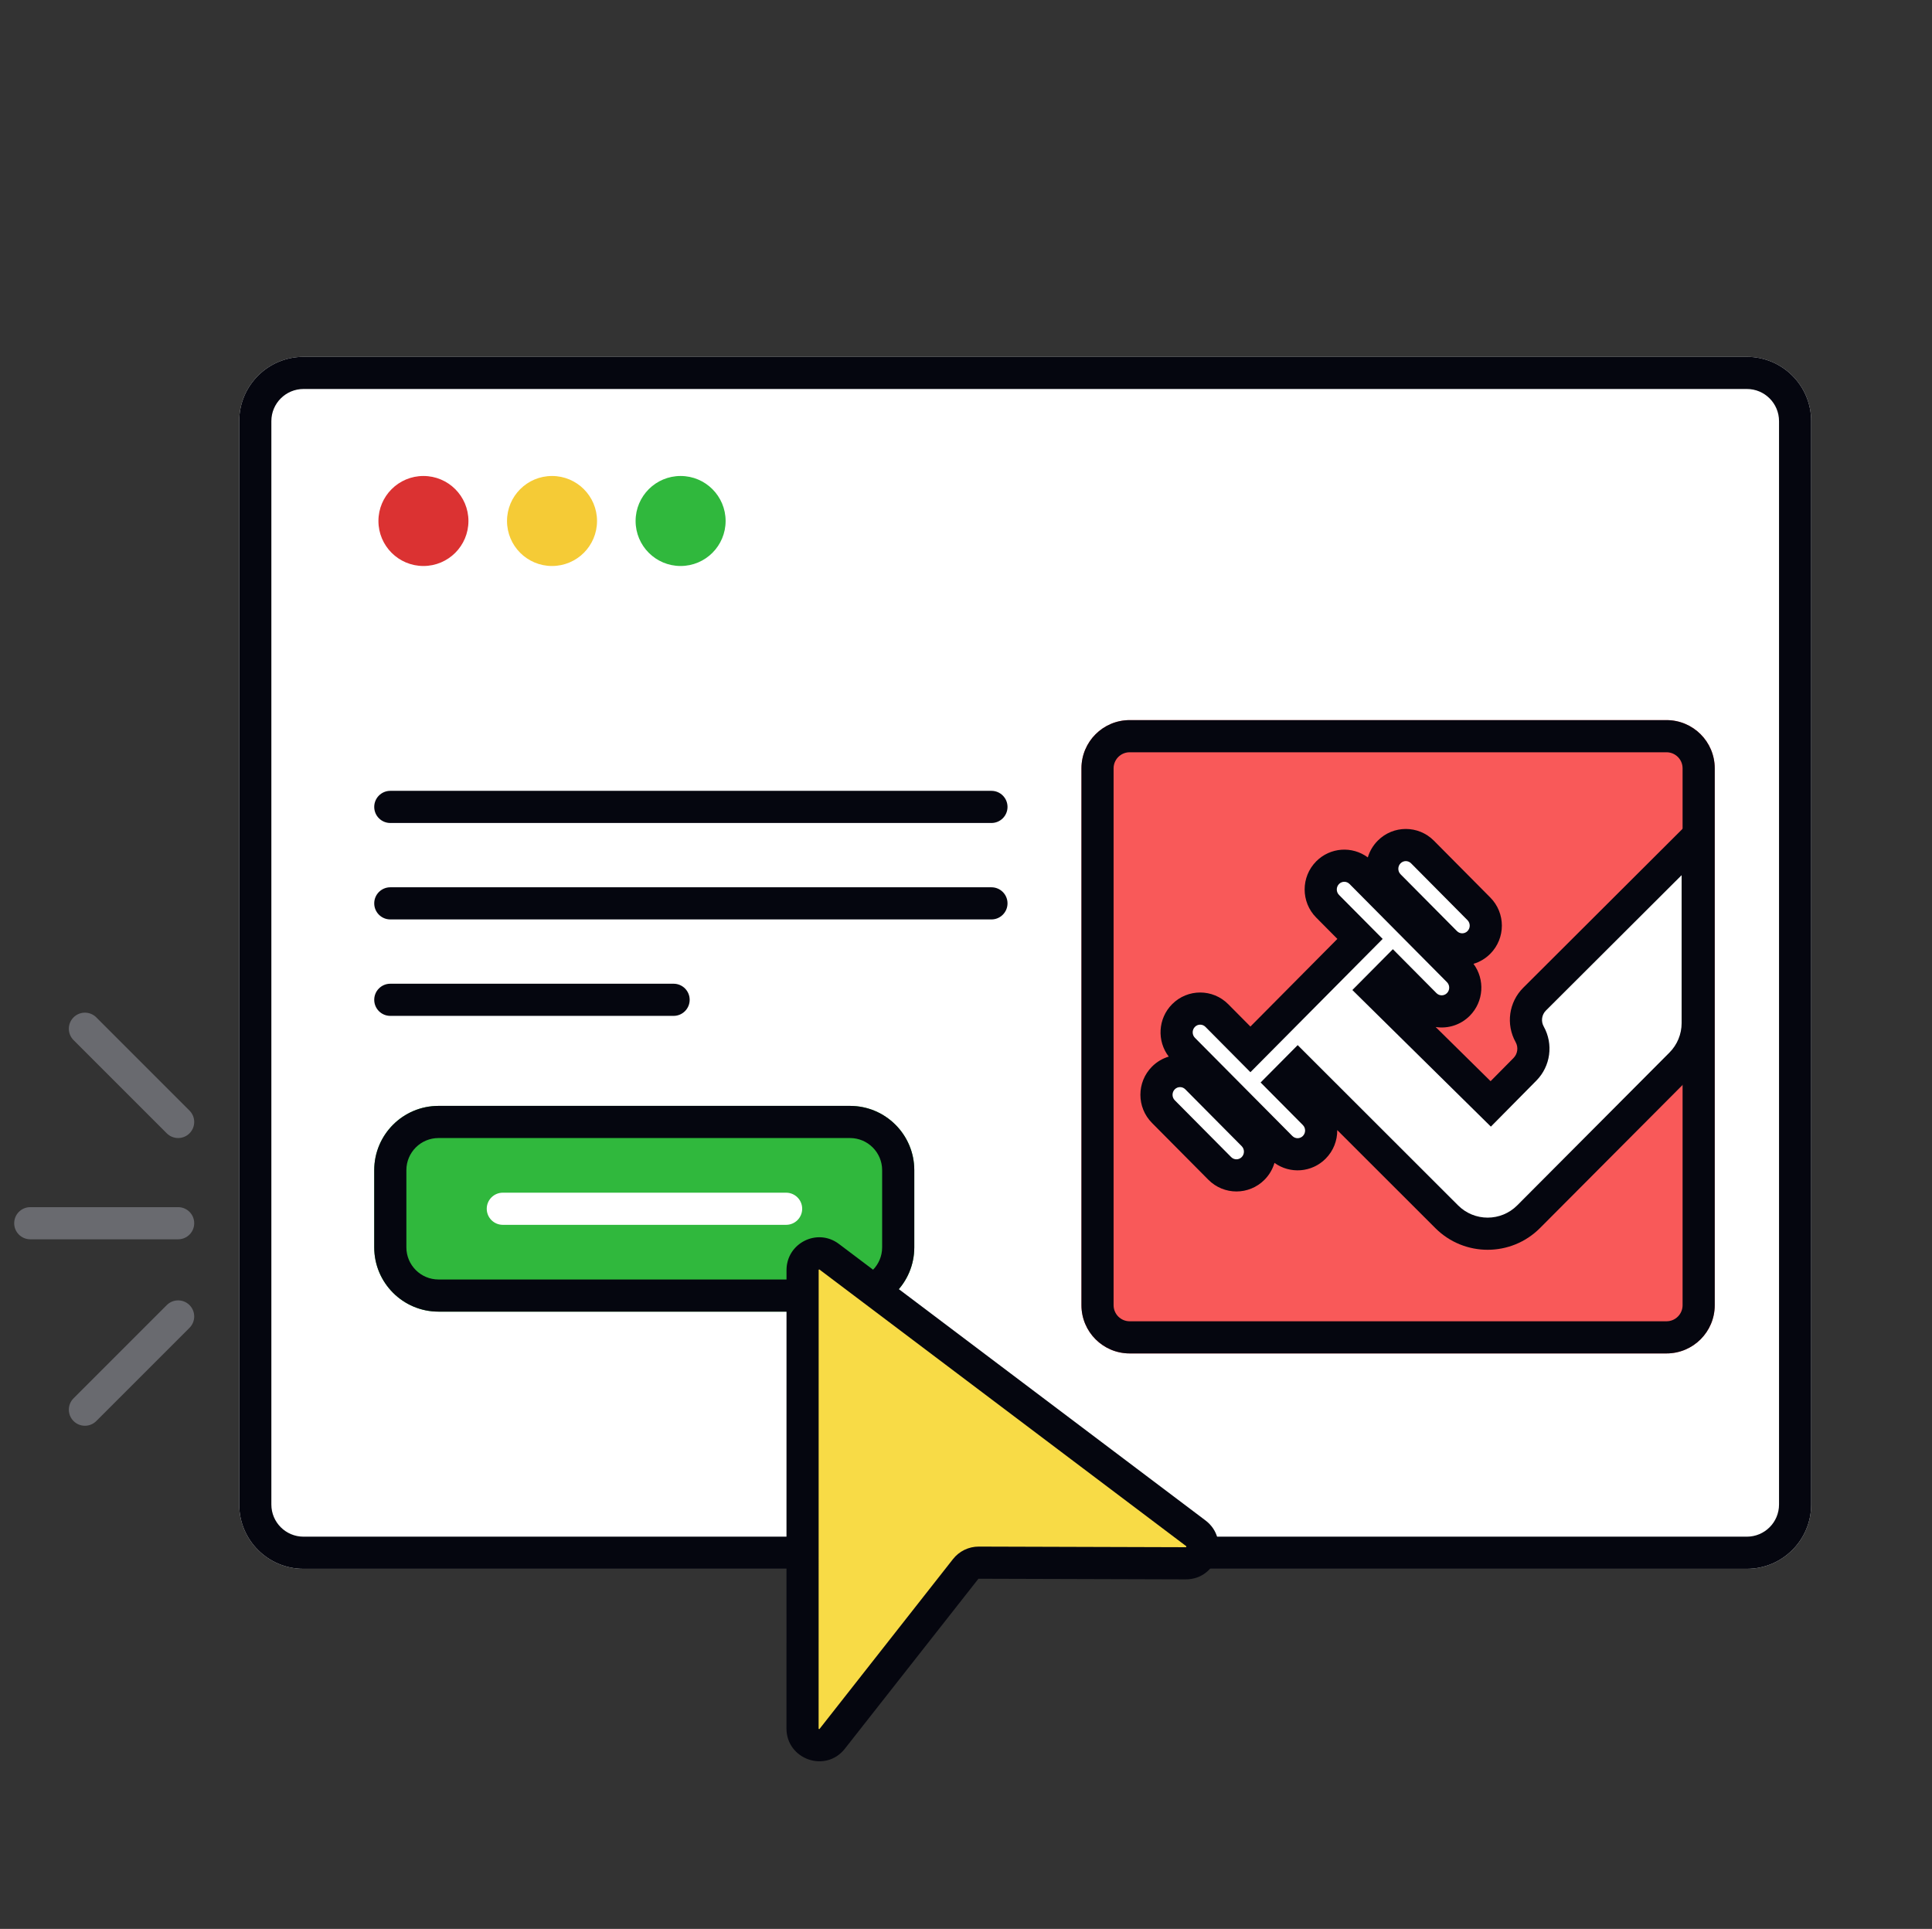 <svg width="601" height="600" viewBox="0 0 601 600" fill="none" xmlns="http://www.w3.org/2000/svg">
<rect x="0" y="0" width="601" height="600" fill="#333333" stroke="none"/>
<path d="M74.414 131C74.414 119.954 83.368 111 94.414 111H543.414C554.46 111 563.414 119.954 563.414 131V468C563.414 479.046 554.46 488 543.414 488H94.414C83.368 488 74.414 479.046 74.414 468V131Z" fill="white"/>
<path fill-rule="evenodd" clip-rule="evenodd" d="M543.414 121H94.414C88.891 121 84.414 125.477 84.414 131V468C84.414 473.523 88.891 478 94.414 478H543.414C548.937 478 553.414 473.523 553.414 468V131C553.414 125.477 548.937 121 543.414 121ZM94.414 111C83.368 111 74.414 119.954 74.414 131V468C74.414 479.046 83.368 488 94.414 488H543.414C554.46 488 563.414 479.046 563.414 468V131C563.414 119.954 554.46 111 543.414 111H94.414Z" fill="#05060F"/>
<path d="M116.414 364C116.414 352.954 125.368 344 136.414 344H264.414C275.46 344 284.414 352.954 284.414 364V388C284.414 399.046 275.46 408 264.414 408H136.414C125.368 408 116.414 399.046 116.414 388V364Z" fill="#30B83D"/>
<path fill-rule="evenodd" clip-rule="evenodd" d="M264.414 354H136.414C130.891 354 126.414 358.477 126.414 364V388C126.414 393.523 130.891 398 136.414 398H264.414C269.937 398 274.414 393.523 274.414 388V364C274.414 358.477 269.937 354 264.414 354ZM136.414 344C125.368 344 116.414 352.954 116.414 364V388C116.414 399.046 125.368 408 136.414 408H264.414C275.46 408 284.414 399.046 284.414 388V364C284.414 352.954 275.46 344 264.414 344H136.414Z" fill="#05060F"/>
<path fill-rule="evenodd" clip-rule="evenodd" d="M116.414 281C116.414 278.239 118.653 276 121.414 276H308.414C311.175 276 313.414 278.239 313.414 281C313.414 283.761 311.175 286 308.414 286H121.414C118.653 286 116.414 283.761 116.414 281Z" fill="#05060F"/>
<path fill-rule="evenodd" clip-rule="evenodd" d="M116.414 251C116.414 248.239 118.653 246 121.414 246H308.414C311.175 246 313.414 248.239 313.414 251C313.414 253.761 311.175 256 308.414 256H121.414C118.653 256 116.414 253.761 116.414 251Z" fill="#05060F"/>
<path fill-rule="evenodd" clip-rule="evenodd" d="M116.414 311C116.414 308.239 118.653 306 121.414 306H209.54C212.301 306 214.54 308.239 214.54 311C214.54 313.761 212.301 316 209.54 316H121.414C118.653 316 116.414 313.761 116.414 311Z" fill="#05060F"/>
<path fill-rule="evenodd" clip-rule="evenodd" d="M151.414 376C151.414 373.239 153.653 371 156.414 371H244.54C247.301 371 249.54 373.239 249.54 376C249.54 378.761 247.301 381 244.54 381H156.414C153.653 381 151.414 378.761 151.414 376Z" fill="white"/>
<path d="M249.666 395.08L249.651 537.646C249.651 542.576 255.845 544.739 258.886 540.87L300.385 488.061C301.369 486.809 302.872 486.08 304.46 486.085L368.851 486.28C373.829 486.296 375.951 479.931 371.97 476.928L257.945 390.927C254.535 388.355 249.667 390.797 249.666 395.08Z" fill="#F8DB46"/>
<path fill-rule="evenodd" clip-rule="evenodd" d="M254.677 394.987C254.675 394.994 254.667 395.022 254.667 395.08L254.652 537.647C254.652 537.731 254.664 537.767 254.665 537.771C254.672 537.779 254.706 537.812 254.777 537.837C254.831 537.856 254.869 537.857 254.885 537.856C254.888 537.853 254.891 537.85 254.896 537.846C254.907 537.836 254.928 537.815 254.955 537.78L296.455 484.972C298.387 482.513 301.344 481.076 304.476 481.085L368.867 481.28C368.911 481.281 368.939 481.277 368.954 481.275C368.958 481.274 368.961 481.274 368.963 481.273C368.976 481.259 369.005 481.222 369.028 481.154C369.056 481.069 369.049 481.013 369.046 481C369.044 480.997 369.039 480.99 369.03 480.981C369.018 480.968 368.996 480.947 368.96 480.92L254.935 394.919C254.892 394.886 254.869 394.878 254.867 394.877L254.867 394.877C254.864 394.876 254.864 394.876 254.863 394.876C254.863 394.876 254.863 394.876 254.863 394.876C254.857 394.876 254.822 394.876 254.77 394.902C254.717 394.928 254.692 394.959 254.684 394.971C254.681 394.975 254.679 394.979 254.677 394.987ZM244.667 395.079C244.668 386.711 254.22 381.854 260.956 386.935L374.982 472.936C382.754 478.798 378.678 491.31 368.837 491.28L304.446 491.085C304.402 491.085 304.353 491.105 304.318 491.15L262.818 543.959C256.808 551.606 244.651 547.267 244.652 537.646L244.667 395.079Z" fill="#05060F"/>
<path fill-rule="evenodd" clip-rule="evenodd" d="M22.878 316.464C24.831 314.512 27.997 314.512 29.95 316.464L58.95 345.464C60.902 347.417 60.902 350.583 58.95 352.536C56.997 354.488 53.831 354.488 51.879 352.536L22.878 323.536C20.926 321.583 20.926 318.417 22.878 316.464ZM4.414 380.5C4.414 377.739 6.653 375.5 9.414 375.5H55.414C58.175 375.5 60.414 377.739 60.414 380.5C60.414 383.261 58.175 385.5 55.414 385.5H9.414C6.653 385.5 4.414 383.261 4.414 380.5ZM58.95 405.964C60.902 407.917 60.902 411.083 58.95 413.036L29.95 442.036C27.997 443.988 24.831 443.988 22.878 442.036C20.926 440.083 20.926 436.917 22.878 434.964L51.879 405.964C53.831 404.012 56.997 404.012 58.95 405.964Z" fill="#696A6F"/>
<path d="M336.414 239C336.414 230.716 343.13 224 351.414 224H518.414C526.698 224 533.414 230.716 533.414 239V406C533.414 414.284 526.698 421 518.414 421H351.414C343.13 421 336.414 414.284 336.414 406V239Z" fill="#F95959"/>
<path fill-rule="evenodd" clip-rule="evenodd" d="M518.414 234H351.414C348.653 234 346.414 236.239 346.414 239V406C346.414 408.761 348.653 411 351.414 411H518.414C521.175 411 523.414 408.761 523.414 406V239C523.414 236.239 521.175 234 518.414 234ZM351.414 224C343.13 224 336.414 230.716 336.414 239V406C336.414 414.284 343.13 421 351.414 421H518.414C526.698 421 533.414 414.284 533.414 406V239C533.414 230.716 526.698 224 518.414 224H351.414Z" fill="#05060F"/>
<path fill-rule="evenodd" clip-rule="evenodd" d="M427.771 307.918L433.289 302.357L443.298 312.444C446.162 315.33 450.803 315.33 453.666 312.444C456.529 309.559 456.529 304.881 453.666 301.996L423.36 271.453C420.497 268.568 415.855 268.568 412.992 271.453C410.129 274.338 410.129 279.017 412.992 281.902L423.071 292.059L388.976 326.42L378.532 315.895C375.669 313.009 371.027 313.009 368.164 315.895C365.301 318.78 365.301 323.458 368.164 326.343L398.471 356.886C401.334 359.771 405.976 359.771 408.839 356.886C411.702 354 411.702 349.322 408.839 346.437L399.194 336.717L403.697 332.18L450.05 378.492C457.09 385.525 468.5 385.512 475.524 378.463L522.865 330.949C526.226 327.575 528.114 323.007 528.114 318.244V260.18L477.371 310.794C474.47 313.688 473.847 318.157 475.847 321.734C477.834 325.29 477.231 329.733 474.366 332.63L463.732 343.384L427.771 307.918ZM432.133 275.472C429.27 272.586 429.27 267.908 432.133 265.023C434.996 262.138 439.638 262.138 442.501 265.023L460.047 282.706C462.91 285.591 462.91 290.269 460.047 293.154C457.184 296.04 452.542 296.04 449.679 293.154L432.133 275.472ZM361.897 335.322C359.034 338.208 359.034 342.886 361.897 345.771L379.443 363.454C382.306 366.339 386.948 366.339 389.811 363.454C392.674 360.568 392.674 355.89 389.811 353.005L372.265 335.322C369.402 332.437 364.76 332.437 361.897 335.322Z" fill="white"/>
<path fill-rule="evenodd" clip-rule="evenodd" d="M533.114 248.131V318.245C533.114 324.33 530.702 330.168 526.407 334.479L479.066 381.993C470.091 391 455.511 391.017 446.516 382.03L415.985 351.526C416.02 354.735 414.821 357.956 412.388 360.408C408.053 364.776 401.284 365.216 396.46 361.726C395.899 363.647 394.866 365.459 393.36 366.976C388.541 371.832 380.713 371.832 375.894 366.976L358.348 349.294C353.551 344.459 353.551 336.636 358.348 331.801C359.855 330.282 361.658 329.238 363.57 328.67C359.847 323.816 360.196 316.827 364.615 312.373C369.434 307.517 377.263 307.517 382.081 312.373L388.976 319.322L416.027 292.06L409.443 285.424C404.646 280.59 404.646 272.767 409.443 267.932C413.815 263.526 420.666 263.117 425.498 266.708C426.061 264.803 427.09 263.008 428.584 261.502C433.403 256.646 441.232 256.646 446.05 261.502L463.596 279.185C468.394 284.019 468.393 291.842 463.596 296.677C462.087 298.198 460.282 299.243 458.367 299.811C461.976 304.658 461.592 311.556 457.216 315.967C454.326 318.879 450.355 320.045 446.599 319.465L463.688 336.318L470.811 329.115C472.11 327.801 472.383 325.787 471.482 324.174C468.39 318.643 469.354 311.73 473.84 307.255L533.114 248.131ZM523.114 272.23L480.903 314.335C479.587 315.647 479.305 317.674 480.211 319.295C483.285 324.796 482.352 331.666 477.921 336.146L463.776 350.451L420.689 307.957L433.289 295.259L446.848 308.923C447.755 309.838 449.21 309.838 450.117 308.923C451.046 307.987 451.046 306.454 450.117 305.518L419.811 274.976C418.904 274.061 417.449 274.061 416.541 274.976C415.613 275.912 415.613 277.445 416.541 278.381L430.115 292.06L388.976 333.519L374.983 319.417C374.076 318.503 372.621 318.503 371.714 319.417C370.785 320.353 370.785 321.886 371.714 322.822L402.02 353.365C402.927 354.279 404.382 354.279 405.289 353.365C406.218 352.429 406.218 350.895 405.289 349.96L392.15 336.718L403.681 325.097L453.584 374.956C458.668 380.035 466.909 380.026 471.982 374.935L519.323 327.421C521.75 324.984 523.114 321.685 523.114 318.245V272.23ZM438.952 268.546C438.045 267.631 436.59 267.631 435.682 268.546C434.754 269.482 434.754 271.015 435.682 271.951L453.228 289.633C454.135 290.548 455.59 290.548 456.498 289.633C457.426 288.697 457.426 287.164 456.498 286.228L438.952 268.546ZM368.716 338.845C367.809 337.931 366.354 337.931 365.447 338.845C364.518 339.781 364.518 341.314 365.446 342.25L382.992 359.933C383.9 360.847 385.354 360.847 386.262 359.933C387.19 358.997 387.19 357.463 386.262 356.527L368.716 338.845Z" fill="#05060F"/>
<path d="M131.721 176.06C139.453 176.06 145.721 169.792 145.721 162.06C145.721 154.328 139.453 148.06 131.721 148.06C123.989 148.06 117.721 154.328 117.721 162.06C117.721 169.792 123.989 176.06 131.721 176.06Z" fill="#DB3232"/>
<path d="M171.721 176.06C179.453 176.06 185.721 169.792 185.721 162.06C185.721 154.328 179.453 148.06 171.721 148.06C163.989 148.06 157.721 154.328 157.721 162.06C157.721 169.792 163.989 176.06 171.721 176.06Z" fill="#F5CB36"/>
<path d="M211.721 176.06C219.453 176.06 225.721 169.792 225.721 162.06C225.721 154.328 219.453 148.06 211.721 148.06C203.989 148.06 197.721 154.328 197.721 162.06C197.721 169.792 203.989 176.06 211.721 176.06Z" fill="#30B83D"/>
</svg>
